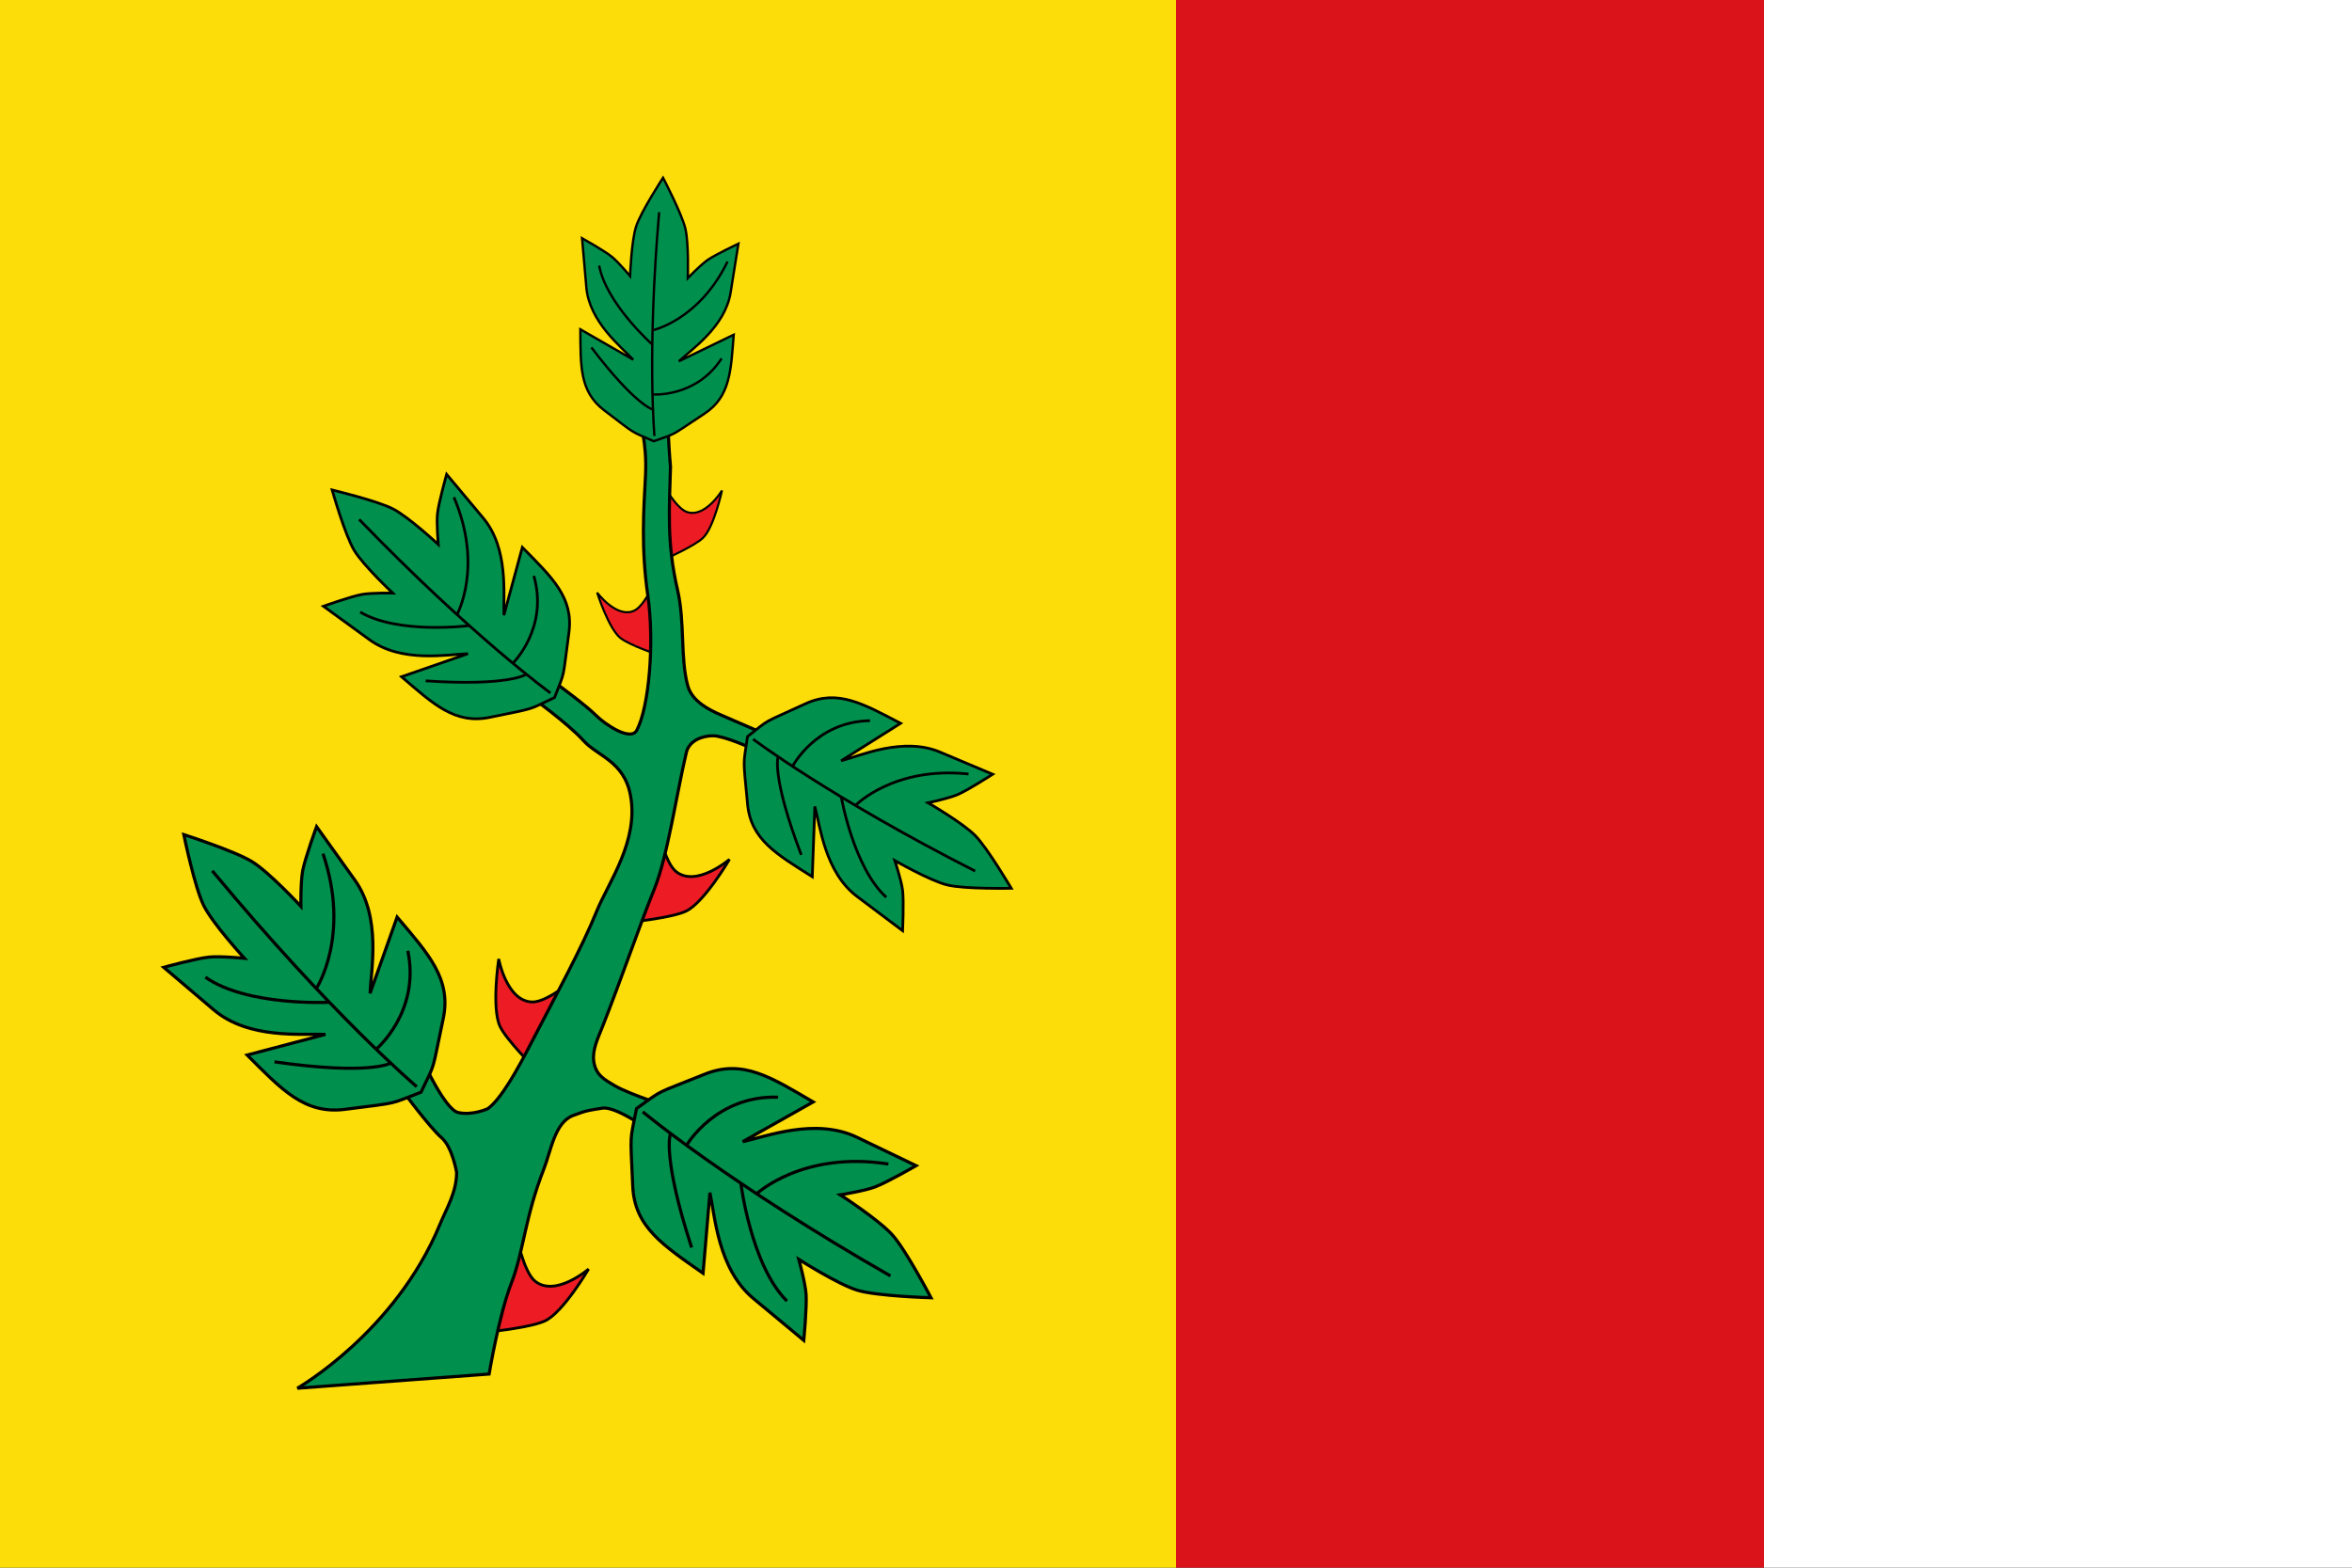 <?xml version="1.0" encoding="UTF-8" standalone="no"?>
<!-- Created with Inkscape (http://www.inkscape.org/) -->
<svg
   xmlns:dc="http://purl.org/dc/elements/1.1/"
   xmlns:cc="http://creativecommons.org/ns#"
   xmlns:rdf="http://www.w3.org/1999/02/22-rdf-syntax-ns#"
   xmlns:svg="http://www.w3.org/2000/svg"
   xmlns="http://www.w3.org/2000/svg"
   xmlns:sodipodi="http://sodipodi.sourceforge.net/DTD/sodipodi-0.dtd"
   xmlns:inkscape="http://www.inkscape.org/namespaces/inkscape"
   width="750"
   height="500"
   id="svg2"
   sodipodi:version="0.32"
   inkscape:version="0.46"
   version="1.0"
   sodipodi:docname="Bandera_de_Espinosa_de_Villagonzalo.svg"
   inkscape:output_extension="org.inkscape.output.svg.inkscape"
   sodipodi:docbase="C:\Users\usuario\Desktop">
  <rect width="100%" height="100%" fill="#333333" stroke="none"/>
  <defs
     id="defs4" />
  <sodipodi:namedview
     id="base"
     pagecolor="#ffffff"
     bordercolor="#666666"
     borderopacity="1.0"
     inkscape:pageopacity="0.0"
     inkscape:pageshadow="2"
     inkscape:zoom="0.78933333"
     inkscape:cx="256.48482"
     inkscape:cy="265.6032"
     inkscape:document-units="px"
     inkscape:current-layer="layer1"
     showgrid="false"
     inkscape:window-width="1280"
     inkscape:window-height="778"
     inkscape:window-x="0"
     inkscape:window-y="0">
    <inkscape:grid
       type="xygrid"
       id="grid2387" />
  </sodipodi:namedview>
  <g
     inkscape:label="Capa 1"
     inkscape:groupmode="layer"
     id="layer1"
     transform="translate(0,1.5258789e-5)">
    <g
       style="fill:#fcdd09;fill-opacity:1;display:inline"
       transform="translate(206.825,-426.353)"
       id="g5695"
       inkscape:label="Escudo" />
    <g
       id="g7974">
      <rect
         y="-1.5258789e-05"
         x="0"
         height="500"
         width="375"
         id="rect2328"
         style="fill:#fcdd09;fill-opacity:1;fill-rule:nonzero;stroke:none;stroke-width:1;stroke-linecap:round;stroke-linejoin:miter;marker:none;marker-start:none;marker-mid:none;marker-end:none;stroke-miterlimit:4;stroke-dasharray:none;stroke-dashoffset:0;stroke-opacity:1;visibility:visible;display:inline;overflow:visible;enable-background:accumulate" />
      <rect
         style="fill:#da121a;fill-opacity:1;fill-rule:nonzero;stroke:none;stroke-width:1;stroke-linecap:round;stroke-linejoin:miter;marker:none;marker-start:none;marker-mid:none;marker-end:none;stroke-miterlimit:4;stroke-dasharray:none;stroke-dashoffset:0;stroke-opacity:1;visibility:visible;display:inline;overflow:visible;enable-background:accumulate"
         id="rect2330"
         width="187.5"
         height="500"
         x="375"
         y="-1.5258789e-05" />
      <path
         id="rect7198"
         d="M 562.5,-1.5258789e-05 L 750,-1.5258789e-05 L 750,500 L 562.5,500 L 562.5,-1.5258789e-05 z"
         style="fill:#ffffff;fill-opacity:1;fill-rule:nonzero;stroke:none;stroke-width:1;stroke-linecap:round;stroke-linejoin:miter;marker:none;marker-start:none;marker-mid:none;marker-end:none;stroke-miterlimit:4;stroke-dashoffset:0;stroke-opacity:1;visibility:visible;display:inline;overflow:visible;enable-background:accumulate" />
      <g
         transform="matrix(0,-1.403,-1.403,0,572.68,-126.872)"
         id="g7598">
        <g
           transform="translate(-562.838,-584.769)"
           id="g7513">
          <path
             sodipodi:nodetypes="ccsccs"
             id="rect5448"
             d="M 172.15,869.038 C 174.145,864.886 183.92,859.177 183.92,859.177 C 183.92,859.177 177.462,866.682 181.133,871.308 C 183.267,873.997 191.741,875.601 191.741,875.601 L 169.751,880.865 C 169.751,880.865 170.683,872.092 172.15,869.038 z"
             style="opacity:1;fill:#ed1c24;fill-opacity:1;stroke:#000000;stroke-width:0.637;stroke-linecap:square;stroke-linejoin:miter;stroke-miterlimit:4;stroke-opacity:1" />
          <path
             sodipodi:nodetypes="ccsccs"
             id="path5451"
             d="M 265.282,837.018 C 267.276,832.866 277.051,827.157 277.051,827.157 C 277.051,827.157 270.594,834.662 274.264,839.288 C 276.398,841.977 284.873,843.581 284.873,843.581 L 262.883,848.844 C 262.883,848.844 263.815,840.071 265.282,837.018 z"
             style="opacity:1;fill:#ed1c24;fill-opacity:1;stroke:#000000;stroke-width:0.637;stroke-linecap:square;stroke-linejoin:miter;stroke-miterlimit:4;stroke-opacity:1" />
          <path
             sodipodi:nodetypes="ccsccs"
             id="path5453"
             d="M 350.132,833.176 C 352.541,830.662 360.904,828.858 360.904,828.858 C 360.904,828.858 354.502,832.732 356.052,836.918 C 356.953,839.351 362.664,842.495 362.664,842.495 L 345.629,841.109 C 345.629,841.109 348.36,835.026 350.132,833.176 z"
             style="opacity:1;fill:#ed1c24;fill-opacity:1;stroke:#000000;stroke-width:0.481;stroke-linecap:square;stroke-linejoin:miter;stroke-miterlimit:4;stroke-opacity:1" />
          <path
             sodipodi:nodetypes="ccsccs"
             id="path5455"
             d="M 327.368,851.928 C 329.532,854.656 337.691,857.231 337.691,857.231 C 337.691,857.231 331.677,852.778 333.61,848.755 C 334.734,846.415 340.713,843.817 340.713,843.817 L 323.624,843.611 C 323.624,843.611 325.776,849.922 327.368,851.928 z"
             style="opacity:1;fill:#ed1c24;fill-opacity:1;stroke:#000000;stroke-width:0.481;stroke-linecap:square;stroke-linejoin:miter;stroke-miterlimit:4;stroke-opacity:1" />
          <path
             sodipodi:nodetypes="ccsccs"
             id="path5457"
             d="M 239.054,879.298 C 243.211,881.282 254.406,879.6 254.406,879.6 C 254.406,879.6 244.669,877.802 244.628,871.897 C 244.604,868.464 250.2,861.901 250.2,861.901 L 229.77,871.589 C 229.77,871.589 235.996,877.839 239.054,879.298 z"
             style="opacity:1;fill:#ed1c24;fill-opacity:1;stroke:#000000;stroke-width:0.637;stroke-linecap:square;stroke-linejoin:miter;stroke-miterlimit:4;stroke-opacity:1" />
          <path
             sodipodi:nodetypes="ccssssssccssssccsssccscssssccssssscsssc"
             id="rect5412"
             d="M 306.216,820.651 L 302.33,822.166 C 302.33,822.166 305.138,828.388 305.147,830.872 C 305.157,833.35 304.043,836.315 301.358,836.954 C 292.172,839.14 277.774,841.199 270.229,844.26 C 261.899,847.639 250.391,851.528 238.963,856.035 C 236.412,857.042 233.73,858.369 231.132,857.998 C 227.994,857.55 226.964,855.544 225.594,853.218 C 223.566,849.775 220.425,839.81 220.425,839.81 L 213.586,842.841 C 213.586,842.841 221.108,852.411 220.484,856.113 C 219.989,859.046 220.086,859.371 218.813,862.72 C 217.243,866.847 210.884,867.698 206.61,869.366 C 195.537,873.686 187.97,873.912 180.707,876.73 C 173.444,879.548 160.051,881.782 160.051,881.782 L 156.826,925.368 C 156.826,925.368 169.525,903.138 193.998,892.994 C 197.86,891.394 201.337,889.209 205.852,889.166 C 205.852,889.166 211.709,890.133 213.819,892.645 C 215.928,895.156 225.361,902.166 225.361,902.166 L 230.917,896.689 C 230.917,896.689 220.206,891.773 219.514,888.854 C 218.736,885.577 220.387,882.054 220.387,882.054 C 222.642,879.022 229.073,875.452 235.038,872.358 C 246.346,866.494 256.964,860.697 265.293,857.318 C 271.77,854.691 281.237,847.712 291.614,849.657 C 299.42,851.121 300.503,857.203 304.125,860.419 C 307.761,863.649 314.331,872.667 314.331,872.667 L 316.749,866.153 C 316.749,866.153 311.977,859.658 309.777,857.481 C 307.754,855.48 303.77,849.603 306.412,848.214 C 311.706,845.429 326.358,844.177 336.988,845.705 C 348.031,847.293 356.546,846.64 364.258,846.242 C 371.971,845.844 376.792,847.602 376.792,847.602 C 375.978,839.574 378.488,841.693 366.336,840.557 C 356.92,840.804 349.118,841.464 338.337,838.963 C 330.942,837.247 322.69,838.36 316.476,836.623 C 312.935,835.634 311.019,831.715 309.908,829.162 C 308.798,826.608 306.216,820.651 306.216,820.651 z"
             style="opacity:1;fill:#008f4c;fill-opacity:1;stroke:#000000;stroke-width:0.713;stroke-linecap:square;stroke-linejoin:miter;stroke-miterlimit:4;stroke-opacity:1" />
          <g
             transform="matrix(0.622,0,0,0.622,524.258,407.043)"
             id="g5472">
            <path
               style="opacity:1;fill:#008f4c;fill-opacity:1;stroke:#000000;stroke-width:1.146;stroke-linecap:square;stroke-linejoin:miter;stroke-miterlimit:4;stroke-dasharray:none;stroke-opacity:1"
               d="M -557.665,601.773 C -557.665,601.773 -557.103,621.472 -554.92,628.672 C -552.737,635.872 -543.62,650.096 -543.62,650.096 C -543.62,650.096 -552.219,647.703 -556.387,647.427 C -561.131,647.112 -573.235,648.27 -573.235,648.27 L -557.935,666.678 C -547.154,679.644 -527.646,680.734 -519.264,682.563 L -548.712,685.078 C -538.546,699.544 -531.872,710.079 -516.951,710.763 C -496.135,711.717 -501.149,711.811 -488.507,709.383 C -481.047,698.892 -483.704,703.727 -475.924,684.396 C -470.348,670.539 -477.158,660.092 -486.094,644.835 L -500.615,670.578 C -498.796,662.194 -491.7,644.005 -499.016,628.812 L -509.389,607.238 C -509.389,607.238 -515.471,617.768 -517.155,622.213 C -518.635,626.12 -520.046,634.945 -520.046,634.945 C -520.046,634.945 -529.198,620.744 -534.84,615.767 C -540.482,610.79 -557.665,601.773 -557.665,601.773 z"
               id="rect5415" />
            <path
               style="fill:none;fill-rule:evenodd;stroke:#000000;stroke-width:1.146px;stroke-linecap:butt;stroke-linejoin:miter;stroke-opacity:1"
               d="M -547.695,601.796 C -513.807,661.023 -487.705,692.315 -487.705,692.315"
               id="path5459"
               transform="translate(-2,14.791)"
               sodipodi:nodetypes="cc" />
            <path
               style="fill:none;fill-rule:evenodd;stroke:#000000;stroke-width:1.146px;stroke-linecap:butt;stroke-linejoin:miter;stroke-opacity:1"
               d="M -506.786,602.559 C -501.901,633.852 -517.624,650.643 -517.624,650.643"
               id="path5461"
               transform="translate(-2,14.791)"
               sodipodi:nodetypes="cc" />
            <path
               style="fill:none;fill-rule:evenodd;stroke:#000000;stroke-width:1.146px;stroke-linecap:butt;stroke-linejoin:miter;stroke-opacity:1"
               d="M -482.362,642.858 C -481.599,665.602 -499.917,676.287 -499.917,676.287"
               id="path5463"
               transform="translate(-2,14.791)"
               sodipodi:nodetypes="cc" />
            <path
               style="fill:none;fill-rule:evenodd;stroke:#000000;stroke-width:1.146px;stroke-linecap:butt;stroke-linejoin:miter;stroke-opacity:1"
               d="M -556.854,639.652 C -543.726,652.78 -513.96,656.443 -513.96,656.443"
               id="path5465"
               transform="translate(-2,14.791)"
               sodipodi:nodetypes="cc" />
            <path
               style="fill:none;fill-rule:evenodd;stroke:#000000;stroke-width:1.146px;stroke-linecap:butt;stroke-linejoin:miter;stroke-opacity:1"
               d="M -537.315,674.456 C -504.038,685.294 -495.795,682.241 -495.795,682.241"
               id="path5469"
               transform="translate(-2,14.791)"
               sodipodi:nodetypes="cc" />
          </g>
          <g
             transform="matrix(0.54,2.650549e-2,-2.650549e-2,0.54,587.563,452.933)"
             id="g5480">
            <path
               style="opacity:1;fill:#008f4c;fill-opacity:1;stroke:#000000;stroke-width:1.146;stroke-linecap:square;stroke-linejoin:miter;stroke-miterlimit:4;stroke-dasharray:none;stroke-opacity:1"
               d="M -557.665,601.773 C -557.665,601.773 -557.103,621.472 -554.92,628.672 C -552.737,635.872 -543.62,650.096 -543.62,650.096 C -543.62,650.096 -552.219,647.703 -556.387,647.427 C -561.131,647.112 -573.235,648.27 -573.235,648.27 L -557.935,666.678 C -547.154,679.644 -527.646,680.734 -519.264,682.563 L -548.712,685.078 C -538.546,699.544 -531.872,710.079 -516.951,710.763 C -496.135,711.717 -501.149,711.811 -488.507,709.383 C -481.047,698.892 -483.704,703.727 -475.924,684.396 C -470.348,670.539 -477.158,660.092 -486.094,644.835 L -500.615,670.578 C -498.796,662.194 -491.7,644.005 -499.016,628.812 L -509.389,607.238 C -509.389,607.238 -515.471,617.768 -517.155,622.213 C -518.635,626.12 -520.046,634.945 -520.046,634.945 C -520.046,634.945 -529.198,620.744 -534.84,615.767 C -540.482,610.79 -557.665,601.773 -557.665,601.773 z"
               id="path5482" />
            <path
               style="fill:none;fill-rule:evenodd;stroke:#000000;stroke-width:1.146px;stroke-linecap:butt;stroke-linejoin:miter;stroke-opacity:1"
               d="M -547.695,601.796 C -513.807,661.023 -487.705,692.315 -487.705,692.315"
               id="path5484"
               transform="translate(-2,14.791)"
               sodipodi:nodetypes="cc" />
            <path
               style="fill:none;fill-rule:evenodd;stroke:#000000;stroke-width:1.146px;stroke-linecap:butt;stroke-linejoin:miter;stroke-opacity:1"
               d="M -506.786,602.559 C -501.901,633.852 -517.624,650.643 -517.624,650.643"
               id="path5486"
               transform="translate(-2,14.791)"
               sodipodi:nodetypes="cc" />
            <path
               style="fill:none;fill-rule:evenodd;stroke:#000000;stroke-width:1.146px;stroke-linecap:butt;stroke-linejoin:miter;stroke-opacity:1"
               d="M -482.362,642.858 C -481.599,665.602 -499.917,676.287 -499.917,676.287"
               id="path5488"
               transform="translate(-2,14.791)"
               sodipodi:nodetypes="cc" />
            <path
               style="fill:none;fill-rule:evenodd;stroke:#000000;stroke-width:1.146px;stroke-linecap:butt;stroke-linejoin:miter;stroke-opacity:1"
               d="M -556.854,639.652 C -543.726,652.78 -513.96,656.443 -513.96,656.443"
               id="path5490"
               transform="translate(-2,14.791)"
               sodipodi:nodetypes="cc" />
            <path
               style="fill:none;fill-rule:evenodd;stroke:#000000;stroke-width:1.146px;stroke-linecap:butt;stroke-linejoin:miter;stroke-opacity:1"
               d="M -537.315,674.456 C -504.038,685.294 -495.795,682.241 -495.795,682.241"
               id="path5492"
               transform="translate(-2,14.791)"
               sodipodi:nodetypes="cc" />
          </g>
          <g
             transform="matrix(0.133,-0.524,-0.524,-0.133,750.527,705.284)"
             id="g5494">
            <path
               style="opacity:1;fill:#008f4c;fill-opacity:1;stroke:#000000;stroke-width:1.146;stroke-linecap:square;stroke-linejoin:miter;stroke-miterlimit:4;stroke-dasharray:none;stroke-opacity:1"
               d="M -557.665,601.773 C -557.665,601.773 -557.103,621.472 -554.92,628.672 C -552.737,635.872 -543.62,650.096 -543.62,650.096 C -543.62,650.096 -552.219,647.703 -556.387,647.427 C -561.131,647.112 -573.235,648.27 -573.235,648.27 L -557.935,666.678 C -547.154,679.644 -527.646,680.734 -519.264,682.563 L -548.712,685.078 C -538.546,699.544 -531.872,710.079 -516.951,710.763 C -496.135,711.717 -501.149,711.811 -488.507,709.383 C -481.047,698.892 -483.704,703.727 -475.924,684.396 C -470.348,670.539 -477.158,660.092 -486.094,644.835 L -500.615,670.578 C -498.796,662.194 -491.7,644.005 -499.016,628.812 L -509.389,607.238 C -509.389,607.238 -515.471,617.768 -517.155,622.213 C -518.635,626.12 -520.046,634.945 -520.046,634.945 C -520.046,634.945 -529.198,620.744 -534.84,615.767 C -540.482,610.79 -557.665,601.773 -557.665,601.773 z"
               id="path5496" />
            <path
               style="fill:none;fill-rule:evenodd;stroke:#000000;stroke-width:1.146px;stroke-linecap:butt;stroke-linejoin:miter;stroke-opacity:1"
               d="M -547.695,601.796 C -513.807,661.023 -487.705,692.315 -487.705,692.315"
               id="path5498"
               transform="translate(-2,14.791)"
               sodipodi:nodetypes="cc" />
            <path
               style="fill:none;fill-rule:evenodd;stroke:#000000;stroke-width:1.146px;stroke-linecap:butt;stroke-linejoin:miter;stroke-opacity:1"
               d="M -506.786,602.559 C -501.901,633.852 -517.624,650.643 -517.624,650.643"
               id="path5500"
               transform="translate(-2,14.791)"
               sodipodi:nodetypes="cc" />
            <path
               style="fill:none;fill-rule:evenodd;stroke:#000000;stroke-width:1.146px;stroke-linecap:butt;stroke-linejoin:miter;stroke-opacity:1"
               d="M -482.362,642.858 C -481.599,665.602 -499.917,676.287 -499.917,676.287"
               id="path5502"
               transform="translate(-2,14.791)"
               sodipodi:nodetypes="cc" />
            <path
               style="fill:none;fill-rule:evenodd;stroke:#000000;stroke-width:1.146px;stroke-linecap:butt;stroke-linejoin:miter;stroke-opacity:1"
               d="M -556.854,639.652 C -543.726,652.78 -513.96,656.443 -513.96,656.443"
               id="path5504"
               transform="translate(-2,14.791)"
               sodipodi:nodetypes="cc" />
            <path
               style="fill:none;fill-rule:evenodd;stroke:#000000;stroke-width:1.146px;stroke-linecap:butt;stroke-linejoin:miter;stroke-opacity:1"
               d="M -537.315,674.456 C -504.038,685.294 -495.795,682.241 -495.795,682.241"
               id="path5506"
               transform="translate(-2,14.791)"
               sodipodi:nodetypes="cc" />
          </g>
          <g
             transform="matrix(-0.267,-0.385,-0.385,0.267,514.79,466.876)"
             id="g5508">
            <path
               style="opacity:1;fill:#008f4c;fill-opacity:1;stroke:#000000;stroke-width:1.146;stroke-linecap:square;stroke-linejoin:miter;stroke-miterlimit:4;stroke-dasharray:none;stroke-opacity:1"
               d="M -557.665,601.773 C -557.665,601.773 -557.103,621.472 -554.92,628.672 C -552.737,635.872 -543.62,650.096 -543.62,650.096 C -543.62,650.096 -552.219,647.703 -556.387,647.427 C -561.131,647.112 -573.235,648.27 -573.235,648.27 L -557.935,666.678 C -547.154,679.644 -527.646,680.734 -519.264,682.563 L -548.712,685.078 C -538.546,699.544 -531.872,710.079 -516.951,710.763 C -496.135,711.717 -501.149,711.811 -488.507,709.383 C -481.047,698.892 -483.704,703.727 -475.924,684.396 C -470.348,670.539 -477.158,660.092 -486.094,644.835 L -500.615,670.578 C -498.796,662.194 -491.7,644.005 -499.016,628.812 L -509.389,607.238 C -509.389,607.238 -515.471,617.768 -517.155,622.213 C -518.635,626.12 -520.046,634.945 -520.046,634.945 C -520.046,634.945 -529.198,620.744 -534.84,615.767 C -540.482,610.79 -557.665,601.773 -557.665,601.773 z"
               id="path5510" />
            <path
               style="fill:none;fill-rule:evenodd;stroke:#000000;stroke-width:1.146px;stroke-linecap:butt;stroke-linejoin:miter;stroke-opacity:1"
               d="M -547.695,601.796 C -513.807,661.023 -487.705,692.315 -487.705,692.315"
               id="path5512"
               transform="translate(-2,14.791)"
               sodipodi:nodetypes="cc" />
            <path
               style="fill:none;fill-rule:evenodd;stroke:#000000;stroke-width:1.146px;stroke-linecap:butt;stroke-linejoin:miter;stroke-opacity:1"
               d="M -506.786,602.559 C -501.901,633.852 -517.624,650.643 -517.624,650.643"
               id="path5514"
               transform="translate(-2,14.791)"
               sodipodi:nodetypes="cc" />
            <path
               style="fill:none;fill-rule:evenodd;stroke:#000000;stroke-width:1.146px;stroke-linecap:butt;stroke-linejoin:miter;stroke-opacity:1"
               d="M -482.362,642.858 C -481.599,665.602 -499.917,676.287 -499.917,676.287"
               id="path5516"
               transform="translate(-2,14.791)"
               sodipodi:nodetypes="cc" />
            <path
               style="fill:none;fill-rule:evenodd;stroke:#000000;stroke-width:1.146px;stroke-linecap:butt;stroke-linejoin:miter;stroke-opacity:1"
               d="M -556.854,639.652 C -543.726,652.78 -513.96,656.443 -513.96,656.443"
               id="path5518"
               transform="translate(-2,14.791)"
               sodipodi:nodetypes="cc" />
            <path
               style="fill:none;fill-rule:evenodd;stroke:#000000;stroke-width:1.146px;stroke-linecap:butt;stroke-linejoin:miter;stroke-opacity:1"
               d="M -537.315,674.456 C -504.038,685.294 -495.795,682.241 -495.795,682.241"
               id="path5520"
               transform="translate(-2,14.791)"
               sodipodi:nodetypes="cc" />
          </g>
          <g
             transform="matrix(0.107,-0.613,-0.613,-0.107,711.235,673.715)"
             id="g5522">
            <path
               style="opacity:1;fill:#008f4c;fill-opacity:1;stroke:#000000;stroke-width:1.146;stroke-linecap:square;stroke-linejoin:miter;stroke-miterlimit:4;stroke-dasharray:none;stroke-opacity:1"
               d="M -557.665,601.773 C -557.665,601.773 -557.103,621.472 -554.92,628.672 C -552.737,635.872 -543.62,650.096 -543.62,650.096 C -543.62,650.096 -552.219,647.703 -556.387,647.427 C -561.131,647.112 -573.235,648.27 -573.235,648.27 L -557.935,666.678 C -547.154,679.644 -527.646,680.734 -519.264,682.563 L -548.712,685.078 C -538.546,699.544 -531.872,710.079 -516.951,710.763 C -496.135,711.717 -501.149,711.811 -488.507,709.383 C -481.047,698.892 -483.704,703.727 -475.924,684.396 C -470.348,670.539 -477.158,660.092 -486.094,644.835 L -500.615,670.578 C -498.796,662.194 -491.7,644.005 -499.016,628.812 L -509.389,607.238 C -509.389,607.238 -515.471,617.768 -517.155,622.213 C -518.635,626.12 -520.046,634.945 -520.046,634.945 C -520.046,634.945 -529.198,620.744 -534.84,615.767 C -540.482,610.79 -557.665,601.773 -557.665,601.773 z"
               id="path5524" />
            <path
               style="fill:none;fill-rule:evenodd;stroke:#000000;stroke-width:1.146px;stroke-linecap:butt;stroke-linejoin:miter;stroke-opacity:1"
               d="M -547.695,601.796 C -513.807,661.023 -487.705,692.315 -487.705,692.315"
               id="path5526"
               transform="translate(-2,14.791)"
               sodipodi:nodetypes="cc" />
            <path
               style="fill:none;fill-rule:evenodd;stroke:#000000;stroke-width:1.146px;stroke-linecap:butt;stroke-linejoin:miter;stroke-opacity:1"
               d="M -506.786,602.559 C -501.901,633.852 -517.624,650.643 -517.624,650.643"
               id="path5528"
               transform="translate(-2,14.791)"
               sodipodi:nodetypes="cc" />
            <path
               style="fill:none;fill-rule:evenodd;stroke:#000000;stroke-width:1.146px;stroke-linecap:butt;stroke-linejoin:miter;stroke-opacity:1"
               d="M -482.362,642.858 C -481.599,665.602 -499.917,676.287 -499.917,676.287"
               id="path5530"
               transform="translate(-2,14.791)"
               sodipodi:nodetypes="cc" />
            <path
               style="fill:none;fill-rule:evenodd;stroke:#000000;stroke-width:1.146px;stroke-linecap:butt;stroke-linejoin:miter;stroke-opacity:1"
               d="M -556.854,639.652 C -543.726,652.78 -513.96,656.443 -513.96,656.443"
               id="path5532"
               transform="translate(-2,14.791)"
               sodipodi:nodetypes="cc" />
            <path
               style="fill:none;fill-rule:evenodd;stroke:#000000;stroke-width:1.146px;stroke-linecap:butt;stroke-linejoin:miter;stroke-opacity:1"
               d="M -537.315,674.456 C -504.038,685.294 -495.795,682.241 -495.795,682.241"
               id="path5534"
               transform="translate(-2,14.791)"
               sodipodi:nodetypes="cc" />
          </g>
        </g>
      </g>
    </g>
  </g>
</svg>

